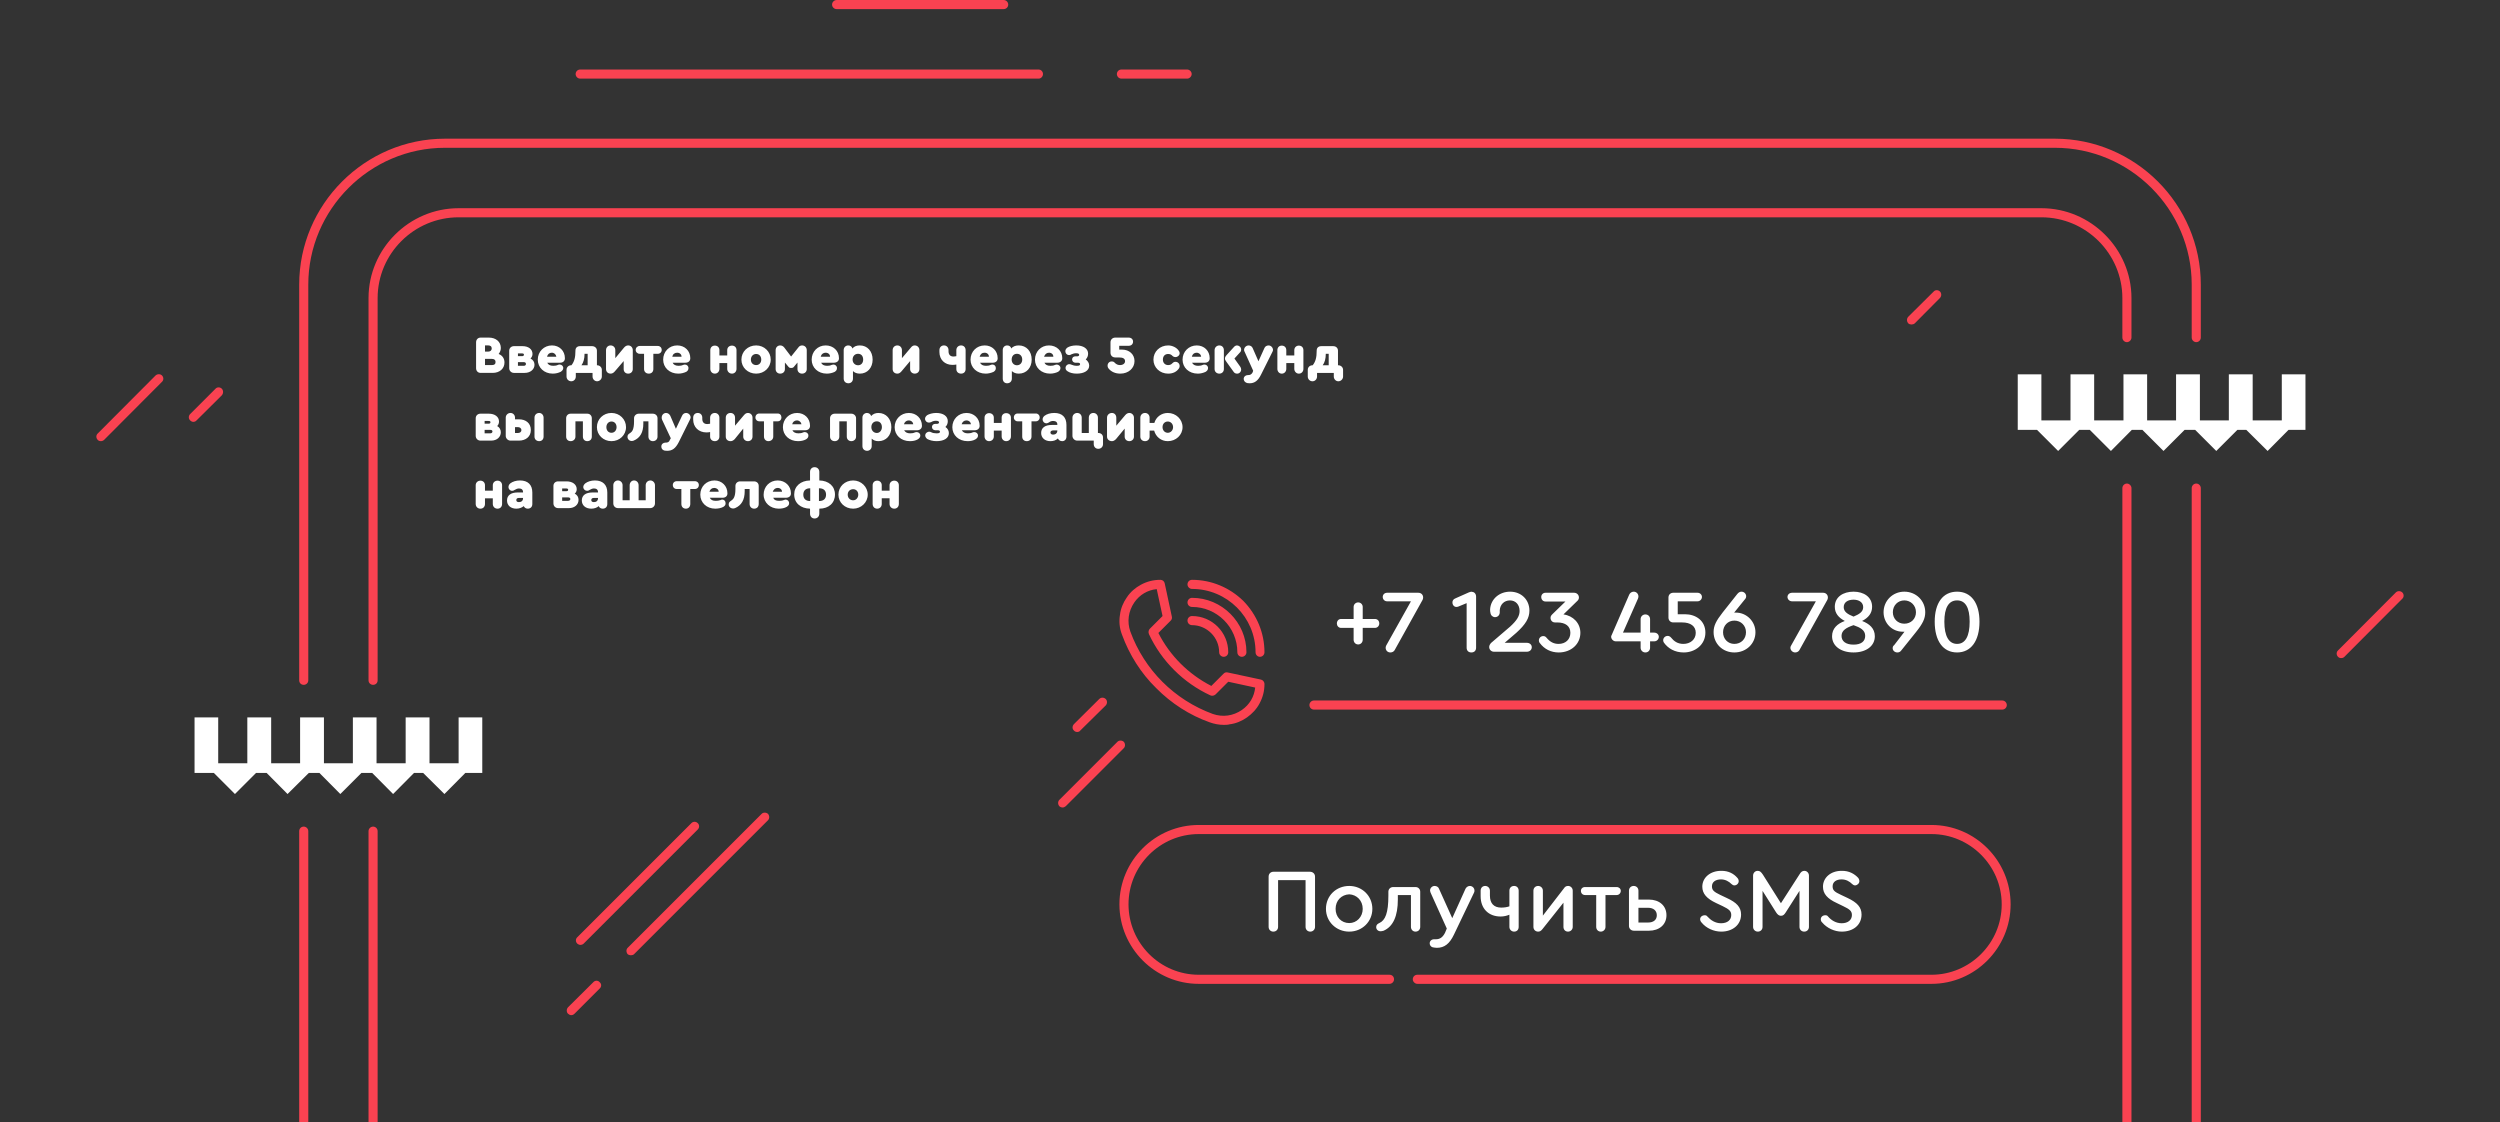 <?xml version="1.0" encoding="UTF-8"?> <!-- Creator: CorelDRAW X8 --> <svg xmlns="http://www.w3.org/2000/svg" xmlns:xlink="http://www.w3.org/1999/xlink" xml:space="preserve" width="137.372mm" height="61.671mm" style="shape-rendering:geometricPrecision; text-rendering:geometricPrecision; image-rendering:optimizeQuality; fill-rule:evenodd; clip-rule:evenodd" viewBox="0 0 13737 6167"><rect x="0" y="0" width="13737" height="6167" fill="#333333" stroke="none"/> <defs> <style type="text/css"> <![CDATA[ .fil0 {fill:#FA4251} .fil1 {fill:white} ]]> </style> </defs> <g id="Слой_x0020_1">  <path class="fil0" d="M1644 6167l0 -1600c0,-14 11,-25 25,-25 13,0 25,11 25,25l0 1600 -50 0zm5080 -2184c-26,0 -52,-5 -77,-14 -110,-39 -211,-104 -294,-188 -84,-82 -148,-184 -188,-294 -14,-36 -17,-73 -11,-109 4,-34 18,-68 38,-96 19,-29 47,-53 77,-69 33,-18 69,-27 107,-27 12,0 22,8 24,20l39 182c2,8 0,17 -7,23l-67 67c64,126 166,227 291,291l67 -67c6,-7 15,-9 23,-7l182 39c11,2 20,12 20,25 0,37 -9,73 -27,106 -16,31 -41,57 -69,77 -28,20 -62,34 -96,38 -10,3 -22,3 -32,3zm0 -374c-13,0 -25,-11 -25,-25 0,-82 -68,-149 -149,-149 -14,0 -25,-11 -25,-25 0,-14 11,-25 25,-25 110,0 199,89 199,199 0,14 -11,25 -25,25zm100 0c-14,0 -25,-11 -25,-25 0,-137 -112,-249 -249,-249 -14,0 -25,-11 -25,-25 0,-13 11,-25 25,-25 164,0 299,135 299,299 0,14 -12,25 -25,25l0 0zm99 0c-13,0 -24,-11 -24,-25 0,-192 -157,-348 -349,-348 -14,0 -25,-12 -25,-25 0,-14 11,-25 25,-25 106,0 206,42 282,116 74,76 116,176 116,282 0,14 -11,25 -25,25l0 0zm-567 -372c-50,5 -94,31 -123,73 -33,48 -41,106 -22,160 77,211 243,376 453,453 55,19 112,11 160,-22 42,-29 68,-73 73,-123l-148 -32 -70 70c-8,7 -19,9 -28,5 -149,-69 -269,-189 -338,-337 -4,-11 -2,-22 5,-29l70 -70 -32 -148 0 0zm-194 -2855l361 0c13,0 25,11 25,25 0,13 -12,25 -25,25l-361 0c-14,0 -25,-12 -25,-25 0,-14 11,-25 25,-25zm-1565 -382l918 0c14,0 25,12 25,25 0,14 -11,25 -25,25l-918 0c-13,0 -25,-11 -25,-25 0,-13 12,-25 25,-25zm-1409 382l2519 0c13,0 24,11 24,25 0,13 -11,25 -24,25l-2519 0c-14,0 -25,-12 -25,-25 0,-14 11,-25 25,-25zm-2634 2042c-6,0 -13,-2 -17,-7 -10,-10 -10,-26 0,-35l318 -319c10,-9 26,-9 35,0 10,10 10,26 0,35l-318 319c-5,5 -12,7 -18,7zm12310 1192c-7,0 -12,-2 -17,-7 -10,-10 -10,-26 0,-35l318 -319c9,-9 25,-9 35,0 10,10 10,26 0,35l-318 319c-5,5 -11,7 -18,7zm-11802 -1298c-6,0 -12,-3 -17,-8 -10,-9 -10,-25 0,-35l139 -139c9,-10 25,-10 35,0 9,10 9,25 0,36l-139 138c-4,5 -11,8 -18,8zm4857 1704c-6,0 -13,-2 -18,-8 -10,-9 -10,-24 0,-35l139 -138c10,-10 25,-10 36,0 9,9 9,25 0,35l-140 138c-4,6 -11,8 -17,8zm4584 -2239c-6,0 -13,-2 -17,-6 -10,-11 -10,-27 0,-37l139 -138c9,-10 25,-10 35,0 9,9 9,25 0,35l-139 140c-5,4 -11,6 -18,6zm-7364 3795c-7,0 -12,-3 -18,-8 -9,-9 -9,-25 0,-35l139 -138c10,-11 26,-11 35,0 11,9 11,25 0,35l-138 138c-5,5 -11,8 -18,8zm328 -329c-6,0 -13,-2 -18,-6 -9,-11 -9,-26 0,-35l736 -736c9,-9 25,-9 35,0 9,10 9,26 0,35l-736 736c-4,4 -11,6 -17,6zm2372 -812c-7,0 -14,-3 -18,-7 -9,-10 -9,-26 0,-35l319 -319c9,-9 25,-9 35,0 9,10 9,26 0,35l-319 319c-5,4 -11,7 -17,7zm-2650 755c-6,0 -12,-3 -17,-7 -10,-10 -10,-26 0,-35l627 -627c10,-10 25,-10 35,0 10,9 10,25 0,35l-627 627c-4,4 -11,7 -18,7zm4599 164l2825 0c212,0 386,-174 386,-387 0,-212 -174,-386 -386,-386l-4026 0c-213,0 -386,174 -386,386 0,213 173,387 386,387l1048 0c14,0 25,10 25,25 0,13 -11,25 -25,25l-1048 0c-240,0 -436,-197 -436,-437 0,-240 196,-436 436,-436l4026 0c240,0 435,196 435,436 0,240 -195,437 -435,437l-2825 0c-13,0 -25,-12 -25,-25 0,-15 12,-25 25,-25zm-568 -1507l3782 0c14,0 25,12 25,25 0,14 -11,25 -25,25l-3782 0c-14,0 -25,-11 -25,-25 0,-13 11,-25 25,-25zm-5195 2318l0 -1600c0,-14 12,-25 25,-25 14,0 25,11 25,25l0 1600 -50 0zm0 -2429l0 -2100c0,-271 223,-494 495,-494l8697 0c272,0 495,223 495,494l0 217c0,13 -12,25 -25,25 -14,0 -25,-12 -25,-25l0 -217c0,-244 -200,-444 -445,-444l-8697 0c-245,0 -445,200 -445,444l0 2100c0,15 -11,25 -25,25 -13,0 -25,-10 -25,-25zm9687 -1056l0 3485 -50 0 0 -3485c0,-13 11,-25 25,-25 13,0 25,12 25,25zm-10068 1056l0 -2174c0,-441 361,-802 801,-802l8846 0c441,0 802,361 802,802l0 291c0,13 -11,25 -25,25 -14,0 -25,-12 -25,-25l0 -291c0,-413 -338,-752 -752,-752l-8846 0c-413,0 -751,339 -751,752l0 2174c0,15 -12,25 -25,25 -14,0 -25,-10 -25,-25l0 0zm10449 -1056l0 3485 -50 0 0 -3485c0,-13 11,-25 25,-25 14,0 25,12 25,25z"></path> <path class="fil1" d="M11087 2057l130 0 0 253 160 0 0 -253 130 0 0 253 161 0 0 -253 130 0 0 253 159 0 0 -253 131 0 0 253 159 0 0 -253 131 0 0 253 160 0 0 -253 130 0 0 305 -93 0 -115 116 -117 -116 -49 0 -116 116 -116 -116 -58 0 -116 116 -116 -116 -58 0 -115 116 -116 -116 -58 0 -116 116 -116 -116 -106 0c0,-102 0,-203 0,-305zm-10018 1885l130 0 0 252 160 0 0 -252 131 0 0 252 159 0 0 -252 131 0 0 252 159 0 0 -252 130 0 0 252 160 0 0 -252 131 0 0 252 160 0 0 -252 130 0 0 305 -93 0 -115 116 -117 -116 -50 0 -115 116 -115 -116 -59 0 -116 116 -115 -116 -58 0 -117 116 -115 -116 -58 0 -116 116 -116 -116 -106 0c0,-102 0,-203 0,-305zm1671 -1997c7,-9 12,-20 12,-33 0,-34 -27,-57 -66,-57l-45 0c-15,0 -25,11 -25,26l0 142c0,15 10,26 25,26l66 0c38,0 65,-23 65,-57 0,-23 -12,-39 -32,-47zm117 695c-21,0 -40,6 -53,16 -7,6 -10,13 -10,20 0,12 9,21 20,21 5,0 8,-1 14,-5 8,-5 16,-8 24,-8 14,0 22,7 22,20l0 2 -30 0c-37,0 -58,16 -58,44 0,27 20,45 51,45 16,0 30,-5 41,-14 4,9 12,14 22,14 15,0 25,-10 25,-25l0 -64c0,-42 -24,-66 -68,-66zm-5 119c-9,0 -15,-3 -15,-11 0,-7 4,-12 14,-12l23 0 0 2c0,13 -9,21 -22,21zm306 -46c7,-7 11,-15 11,-25 0,-26 -23,-43 -56,-43l-46 0c-15,0 -26,10 -26,25l0 96c0,15 11,26 26,26l59 0c31,0 53,-19 53,-45 0,-15 -7,-28 -21,-34zm-69 -29l22 0c8,0 11,3 11,7 0,6 -4,8 -11,8l-22 0 0 -15zm32 68l-32 0 0 -19 32 0c8,0 13,3 13,9 0,6 -5,10 -13,10zm148 -112c-21,0 -40,6 -53,16 -7,6 -11,13 -11,20 0,12 10,21 21,21 5,0 8,-1 14,-5 8,-5 16,-8 24,-8 14,0 22,7 22,20l0 2 -30 0c-38,0 -59,16 -59,44 0,27 21,45 52,45 16,0 31,-5 41,-14 3,9 12,14 22,14 15,0 25,-10 25,-25l0 -64c0,-42 -25,-66 -68,-66zm-5 119c-9,0 -15,-3 -15,-11 0,-7 4,-12 14,-12l23 0 0 2c0,13 -9,21 -22,21zm132 33l177 0c14,0 26,-11 26,-26l0 -100c0,-14 -12,-26 -25,-26 -15,0 -26,12 -26,26l0 83 -39 0 0 -83c0,-14 -10,-26 -25,-26 -14,0 -24,12 -24,26l0 83 -39 0 0 -83c0,-14 -11,-26 -26,-26 -14,0 -25,12 -25,26l0 100c0,15 11,26 26,26zm373 3c14,0 24,-10 24,-26l0 -82 25 0c13,0 22,-9 22,-22 0,-12 -9,-21 -22,-21l-99 0c-13,0 -22,9 -22,21 0,13 9,22 22,22l25 0 0 82c0,16 10,26 25,26zm157 -155c-45,0 -78,34 -78,78 0,44 35,77 82,77 16,0 32,-3 45,-10 9,-6 12,-11 12,-20 0,-12 -8,-20 -19,-20 -4,0 -6,2 -9,3 -8,3 -18,4 -26,4 -17,0 -27,-5 -33,-17l71 0c15,0 26,-9 26,-23l0 -2c0,-39 -30,-70 -71,-70zm-1 41c13,0 24,9 24,21l-51 0c4,-13 13,-21 27,-21zm218 -36l-76 0c-14,0 -26,10 -26,25l0 17c0,45 -12,56 -22,63 -8,6 -15,9 -15,22 0,12 10,22 24,22 2,0 7,0 11,-2 35,-15 53,-45 53,-93l0 -12 27 0 0 82c0,16 11,26 25,26 15,0 25,-10 25,-26l0 -99c0,-15 -11,-25 -26,-25zm130 -5c-44,0 -77,34 -77,78 0,44 36,77 83,77 16,0 32,-3 44,-10 9,-6 13,-11 13,-20 0,-12 -9,-20 -20,-20 -3,0 -5,2 -10,3 -7,3 -17,4 -25,4 -17,0 -28,-5 -32,-17l70 0c16,0 27,-9 27,-23l0 -2c0,-39 -31,-70 -73,-70zm0 41c14,0 24,9 24,21l-51 0c5,-13 14,-21 27,-21zm315 36c0,-45 -34,-76 -86,-77l0 -47c0,-15 -11,-26 -26,-26 -15,0 -25,11 -25,26l0 47c-52,1 -87,32 -87,77 0,47 35,77 87,78l0 27c0,16 10,27 25,27 15,0 26,-11 26,-27l0 -27c52,0 86,-31 86,-78zm-174 1c0,-22 13,-35 37,-35l1 0 0 70 -1 0c-24,0 -37,-13 -37,-35zm87 35l-1 0 0 -70 1 0c25,0 38,13 38,35 0,22 -13,35 -38,35zm187 -113c-46,0 -81,34 -81,78 0,43 35,77 81,77 44,0 80,-34 80,-77 0,-43 -36,-78 -80,-78zm0 48c16,0 28,12 28,30 0,17 -12,31 -28,31 -17,0 -30,-13 -30,-31 0,-18 13,-30 30,-30zm226 -47c-15,0 -26,11 -26,25l0 30 -43 0 0 -30c0,-14 -10,-25 -25,-25 -15,0 -25,11 -25,25l0 103c0,15 10,26 25,26 15,0 25,-11 25,-26l0 -31 43 0 0 31c0,15 11,26 26,26 15,0 25,-11 25,-26l0 -103c0,-14 -10,-25 -25,-25zm-2231 -743c11,0 19,5 19,17 0,10 -8,17 -19,17l-18 0 0 -34 18 0zm20 108l-38 0 0 -34 38 0c13,0 20,6 20,17 0,12 -7,17 -20,17zm212 -36c7,-7 11,-15 11,-25 0,-26 -22,-43 -55,-43l-47 0c-14,0 -26,10 -26,25l0 96c0,15 12,26 26,26l59 0c31,0 54,-19 54,-45 0,-15 -8,-27 -22,-34zm-69 -28l23 0c6,0 10,2 10,7 0,5 -4,8 -10,8l-23 0 0 -15zm33 68l-33 0 0 -20 33 0c7,0 11,4 11,10 0,5 -4,10 -11,10zm154 -112c-44,0 -78,34 -78,78 0,44 35,77 82,77 17,0 32,-4 44,-10 9,-6 14,-12 14,-21 0,-11 -9,-19 -20,-19 -4,0 -6,1 -9,2 -8,4 -19,5 -26,5 -17,0 -28,-6 -33,-17l71 0c15,0 26,-9 26,-24l0 -1c0,-40 -30,-70 -71,-70zm-1 40c13,0 23,9 25,22l-51 0c3,-14 13,-22 26,-22zm249 69l-1 0 0 -80c0,-15 -12,-25 -27,-25l-66 0c-15,0 -25,9 -25,24l0 0c0,38 -6,61 -22,81l-1 0c-15,0 -26,11 -26,25l0 37c0,14 11,26 26,26 15,0 25,-12 25,-26l0 -20 92 0 0 20c0,14 11,26 25,26 14,0 26,-12 26,-26l0 -37c0,-14 -12,-25 -26,-25zm-69 -63l17 0 0 63 -34 0c11,-15 17,-36 17,-63zm240 -46c-9,0 -16,4 -23,12l-48 58 0 -44c0,-15 -11,-26 -26,-26 -14,0 -25,11 -25,26l0 104c0,15 11,25 25,25 9,0 16,-4 23,-12l49 -57 0 44c0,15 10,25 25,25 14,0 25,-10 25,-25l0 -104c0,-15 -11,-26 -25,-26zm113 155c15,0 25,-10 25,-25l0 -84 25 0c12,0 21,-9 21,-21 0,-13 -9,-22 -21,-22l-100 0c-12,0 -22,9 -22,22 0,12 10,21 22,21l24 0 0 84c0,15 11,25 26,25zm156 -155c-44,0 -77,34 -77,78 0,44 35,77 83,77 16,0 31,-4 44,-10 9,-6 12,-12 12,-21 0,-11 -9,-19 -20,-19 -2,0 -6,1 -9,2 -8,4 -17,5 -25,5 -17,0 -28,-6 -33,-17l70 0c16,0 27,-9 27,-24l0 -1c0,-40 -30,-70 -72,-70zm0 40c14,0 24,9 24,22l-51 0c3,-14 13,-22 27,-22zm301 -39c-15,0 -26,10 -26,25l0 29 -43 0 0 -29c0,-15 -10,-25 -25,-25 -15,0 -25,10 -25,25l0 103c0,14 10,26 25,26 15,0 25,-12 25,-26l0 -32 43 0 0 32c0,14 11,26 26,26 15,0 25,-12 25,-26l0 -103c0,-15 -10,-25 -25,-25zm133 -1c-46,0 -81,34 -81,78 0,43 35,77 81,77 45,0 80,-34 80,-77 0,-43 -35,-78 -80,-78zm0 47c17,0 28,13 28,31 0,17 -11,30 -28,30 -17,0 -29,-12 -29,-30 0,-18 12,-31 29,-31zm132 108c15,0 26,-10 26,-25l0 -36 20 24c4,5 9,6 14,6 6,0 11,-1 15,-6l20 -24 0 36c0,15 11,25 25,25 15,0 26,-10 26,-25l0 -104c0,-15 -11,-26 -26,-26 -9,0 -16,5 -20,11l-40 50 -38 -50c-5,-6 -12,-11 -22,-11 -14,0 -25,11 -25,26l0 104c0,15 11,25 25,25zm250 -155c-44,0 -77,34 -77,78 0,44 35,77 83,77 16,0 32,-4 44,-10 9,-6 12,-12 12,-21 0,-11 -9,-19 -20,-19 -2,0 -6,1 -9,2 -8,4 -17,5 -25,5 -17,0 -28,-6 -33,-17l70 0c16,0 28,-9 28,-24l0 -1c0,-40 -31,-70 -73,-70zm-1 40c15,0 25,9 25,22l-51 0c3,-14 14,-22 26,-22zm189 -40c-18,0 -32,5 -41,17 -3,-11 -12,-17 -23,-17 -14,0 -25,11 -25,25l0 157c0,16 11,26 26,26 14,0 25,-10 25,-26l0 -41c9,9 22,14 38,14 41,0 70,-32 70,-77 0,-46 -29,-78 -70,-78zm-10 109c-17,0 -30,-13 -30,-31 0,-20 13,-32 30,-32 17,0 28,12 28,32 0,18 -11,31 -28,31zm311 -109c-8,0 -15,4 -21,12l-49 58 0 -44c0,-15 -11,-26 -25,-26 -15,0 -26,11 -26,26l0 104c0,15 11,25 26,25 8,0 15,-4 22,-12l48 -57 0 44c0,15 12,25 25,25 15,0 26,-10 26,-25l0 -104c0,-15 -11,-26 -26,-26zm255 0c-15,0 -26,11 -26,26l0 33c-6,1 -11,2 -16,2 -17,0 -27,-10 -27,-29l0 -6c0,-15 -10,-26 -25,-26 -15,0 -25,11 -25,26l0 10c0,42 29,71 72,71 8,0 15,-1 21,-2l0 25c0,15 11,25 26,25 15,0 25,-10 25,-25l0 -104c0,-15 -10,-26 -25,-26zm130 0c-45,0 -78,34 -78,78 0,44 35,77 83,77 15,0 31,-4 44,-10 9,-6 12,-12 12,-21 0,-11 -8,-19 -19,-19 -3,0 -6,1 -9,2 -8,4 -18,5 -26,5 -17,0 -27,-6 -33,-17l70 0c16,0 27,-9 27,-24l0 -1c0,-40 -30,-70 -71,-70zm-1 40c14,0 24,9 24,22l-51 0c4,-14 13,-22 27,-22zm188 -40c-17,0 -32,5 -41,17 -3,-11 -11,-17 -23,-17 -14,0 -24,11 -24,25l0 157c0,16 10,26 24,26 15,0 26,-10 26,-26l0 -41c10,9 22,14 38,14 42,0 71,-32 71,-77 0,-46 -29,-78 -71,-78zm-10 109c-17,0 -29,-13 -29,-31 0,-20 12,-32 29,-32 17,0 29,12 29,32 0,18 -12,31 -29,31zm176 -109c-44,0 -77,34 -77,78 0,44 35,77 83,77 16,0 32,-4 44,-10 9,-6 13,-12 13,-21 0,-11 -10,-19 -21,-19 -2,0 -4,1 -9,2 -7,4 -17,5 -25,5 -17,0 -28,-6 -33,-17l71 0c15,0 27,-9 27,-24l0 -1c0,-40 -31,-70 -73,-70zm0 40c14,0 24,9 24,22l-51 0c5,-14 14,-22 27,-22zm202 37c9,-9 13,-20 13,-32 0,-27 -26,-45 -65,-45 -21,0 -38,5 -49,12 -8,6 -11,13 -11,19 0,13 9,22 21,22 4,0 8,-1 12,-4 9,-4 16,-6 27,-6 11,0 16,3 16,9 0,4 -4,8 -11,8l-10 0c-10,0 -18,6 -18,17 0,10 8,18 18,18l13 0c9,0 13,3 13,8 0,6 -5,9 -18,9 -12,0 -23,-3 -29,-6 -5,-2 -8,-3 -12,-3 -12,0 -21,9 -21,21 0,7 3,13 11,18 11,8 30,13 50,13 42,0 69,-17 69,-44 0,-14 -8,-26 -19,-34zm200 -54l-16 0 0 -21 52 0c14,0 24,-9 24,-23 0,-13 -10,-22 -24,-22l-74 0c-15,0 -26,11 -26,26l0 57c0,16 11,26 26,26l20 0c24,0 34,7 34,21 0,12 -11,21 -28,21 -11,0 -20,-4 -29,-13 -3,-5 -10,-7 -17,-7 -12,0 -22,10 -22,23 0,5 1,10 4,14 15,20 39,30 66,30 45,0 78,-30 78,-69 0,-37 -29,-63 -68,-63zm253 132c26,0 47,-10 60,-30 2,-3 3,-8 3,-12 0,-13 -10,-23 -23,-23 -6,0 -11,2 -17,8 -6,7 -14,10 -23,10 -17,0 -29,-12 -29,-30 0,-20 12,-31 29,-31 10,0 18,4 23,10 5,5 11,7 17,7 13,0 23,-10 23,-21 0,-5 -1,-9 -5,-14 -11,-17 -35,-29 -58,-29 -46,0 -81,34 -81,78 0,43 35,77 81,77zm157 -155c-44,0 -78,34 -78,78 0,44 35,77 84,77 15,0 30,-4 43,-10 9,-6 13,-12 13,-21 0,-11 -9,-19 -20,-19 -4,0 -6,1 -9,2 -8,4 -18,5 -26,5 -16,0 -27,-6 -33,-17l71 0c15,0 26,-9 26,-24l0 -1c0,-40 -30,-70 -71,-70zm-1 40c13,0 24,9 25,22l-51 0c3,-14 13,-22 26,-22zm208 32l29 -32c6,-5 8,-11 8,-17 0,-13 -10,-22 -22,-23 -7,0 -13,3 -18,9l-40 44c-7,8 -9,13 -9,19 0,6 2,10 8,18l41 57c4,5 10,8 18,8 12,0 22,-10 22,-23 0,-6 -2,-10 -5,-15l-32 -45zm-83 -72c-14,0 -26,11 -26,26l0 104c0,15 12,25 26,25 14,0 25,-10 25,-25l0 -104c0,-15 -10,-26 -25,-26zm271 0c-10,0 -19,5 -23,14l-33 73 -32 -73c-4,-9 -13,-14 -22,-14 -13,0 -25,11 -25,25 0,3 1,7 4,12l46 102 -3 9c-6,11 -13,15 -25,15l0 0c-14,0 -24,9 -24,21 0,8 5,16 11,19 6,4 13,5 21,5 28,0 47,-14 64,-49l61 -122c3,-5 4,-9 4,-12 0,-14 -12,-25 -24,-25zm166 1c-14,0 -25,10 -25,25l0 29 -44 0 0 -29c0,-15 -10,-25 -25,-25 -14,0 -24,10 -24,25l0 103c0,14 10,26 24,26 15,0 25,-12 25,-26l0 -32 44 0 0 32c0,14 11,26 25,26 15,0 25,-12 25,-26l0 -103c0,-15 -10,-25 -25,-25zm217 108l-2 0 0 -80c0,-15 -11,-25 -26,-25l-66 0c-15,0 -25,9 -25,24l0 0c0,38 -6,61 -22,81l-1 0c-15,0 -26,11 -26,25l0 37c0,14 11,26 26,26 14,0 25,-12 25,-26l0 -20 92 0 0 20c0,14 11,26 25,26 14,0 26,-12 26,-26l0 -37c0,-14 -12,-25 -26,-25zm-69 -63l16 0 0 63 -33 0c11,-15 17,-36 17,-63zm-4553 397c6,-6 10,-14 10,-25 0,-26 -23,-43 -56,-43l-46 0c-15,0 -26,11 -26,25l0 97c0,14 11,26 26,26l59 0c32,0 53,-20 53,-46 0,-14 -7,-27 -20,-34zm-69 -28l21 0c8,0 11,2 11,7 0,6 -4,8 -11,8l-21 0 0 -15zm31 68l-31 0 0 -19 31 0c8,0 12,3 12,9 0,5 -4,10 -12,10zm111 -112c-14,0 -26,11 -26,26l0 100c0,14 12,26 26,26l47 0c36,0 65,-21 65,-58 0,-39 -29,-59 -65,-59l-22 0 0 -9c0,-15 -11,-26 -25,-26zm158 155c14,0 24,-10 24,-25l0 -104c0,-15 -11,-26 -24,-26 -15,0 -26,11 -26,26l0 104c0,15 11,25 26,25zm-116 -77c9,0 18,6 18,16 0,11 -9,16 -18,16l-17 0 0 -32 17 0zm289 77c14,0 26,-10 26,-25l0 -84 41 0 0 84c0,15 10,25 24,25 15,0 25,-10 25,-25l0 -101c0,-14 -10,-25 -25,-25l-91 0c-15,0 -25,11 -25,25l0 101c0,15 10,25 25,25zm224 -155c-45,0 -80,34 -80,78 0,43 35,77 80,77 45,0 80,-34 80,-77 0,-43 -35,-78 -80,-78zm0 47c17,0 28,13 28,31 0,17 -11,31 -28,31 -17,0 -28,-13 -28,-31 0,-18 12,-31 28,-31zm227 -43l-77 0c-14,0 -26,11 -26,25l0 17c0,46 -11,57 -21,64 -8,5 -15,9 -15,21 0,13 10,23 23,23 3,0 7,0 11,-2 36,-15 53,-46 53,-93l0 -13 28 0 0 84c0,15 11,25 24,25 15,0 26,-10 26,-25l0 -101c0,-14 -11,-25 -26,-25zm183 -4c-10,0 -18,6 -22,15l-34 72 -31 -72c-5,-9 -13,-15 -23,-15 -13,0 -24,11 -24,25 0,3 0,8 2,12l48 102 -5 9c-4,12 -12,15 -23,15l-2 0c-12,0 -22,9 -22,21 0,8 3,16 11,20 5,3 11,4 21,4 28,0 46,-13 64,-48l61 -123c2,-4 4,-9 4,-12 0,-14 -12,-25 -25,-25zm158 0c-15,0 -26,11 -26,26l0 33c-6,1 -11,2 -16,2 -17,0 -27,-10 -27,-28l0 -7c0,-15 -10,-26 -25,-26 -15,0 -25,11 -25,26l0 10c0,42 30,71 73,71 8,0 14,-1 20,-2l0 25c0,15 11,25 26,25 14,0 25,-10 25,-25l0 -104c0,-15 -11,-26 -25,-26zm182 0c-9,0 -15,4 -22,12l-49 58 0 -44c0,-15 -10,-26 -25,-26 -15,0 -26,11 -26,26l0 104c0,15 11,25 26,25 8,0 15,-3 23,-11l47 -58 0 44c0,15 12,25 26,25 14,0 25,-10 25,-25l0 -104c0,-15 -11,-26 -25,-26zm112 155c15,0 27,-10 27,-25l0 -84 24 0c13,0 21,-9 21,-21 0,-13 -8,-22 -21,-22l-100 0c-13,0 -22,9 -22,22 0,12 9,21 22,21l25 0 0 84c0,15 11,25 24,25zm158 -155c-44,0 -78,34 -78,78 0,44 35,77 83,77 16,0 31,-3 44,-10 9,-6 13,-11 13,-21 0,-11 -9,-19 -20,-19 -4,0 -6,1 -9,2 -8,4 -18,5 -26,5 -16,0 -28,-6 -33,-17l71 0c15,0 26,-9 26,-24l0 -1c0,-40 -30,-70 -71,-70zm-1 41c13,0 23,9 25,21l-51 0c3,-13 13,-21 26,-21zm208 114c14,0 25,-10 25,-25l0 -84 41 0 0 84c0,15 11,25 25,25 14,0 26,-10 26,-25l0 -101c0,-14 -12,-25 -26,-25l-91 0c-15,0 -26,11 -26,25l0 101c0,15 11,25 26,25zm240 -155c-17,0 -31,6 -40,17 -3,-10 -12,-17 -23,-17 -14,0 -25,11 -25,25l0 157c0,16 11,26 26,26 13,0 25,-10 25,-26l0 -41c9,9 21,14 37,14 42,0 71,-32 71,-77 0,-45 -29,-78 -71,-78zm-9 110c-17,0 -30,-14 -30,-32 0,-19 12,-32 30,-32 17,0 28,13 28,32 0,18 -12,32 -28,32zm176 -110c-44,0 -78,34 -78,78 0,44 35,77 84,77 16,0 31,-3 43,-10 9,-6 14,-11 14,-21 0,-11 -9,-19 -21,-19 -3,0 -5,1 -9,2 -8,4 -18,5 -26,5 -16,0 -27,-6 -33,-17l72 0c14,0 26,-9 26,-24l0 -1c0,-40 -31,-70 -72,-70zm-1 41c14,0 24,9 25,21l-51 0c4,-13 14,-21 26,-21zm202 36c9,-9 13,-19 13,-32 0,-27 -24,-45 -64,-45 -20,0 -39,6 -49,12 -8,6 -12,13 -12,20 0,12 10,21 21,21 5,0 8,-1 13,-3 9,-5 16,-7 26,-7 11,0 17,3 17,9 0,5 -5,8 -12,8l-9 0c-10,0 -18,7 -18,17 0,10 8,18 18,18l13 0c9,0 13,3 13,8 0,7 -6,9 -19,9 -11,0 -22,-2 -29,-6 -4,-2 -7,-3 -10,-3 -13,0 -23,9 -23,21 0,7 4,13 11,19 13,7 31,12 51,12 42,0 68,-17 68,-44 0,-14 -7,-26 -19,-34zm116 -77c-44,0 -78,34 -78,78 0,44 35,77 84,77 16,0 31,-3 43,-10 9,-6 14,-11 14,-21 0,-11 -9,-19 -21,-19 -3,0 -5,1 -9,2 -8,4 -18,5 -26,5 -16,0 -27,-6 -33,-17l72 0c14,0 26,-9 26,-24l0 -1c0,-40 -31,-70 -72,-70zm-1 41c14,0 24,9 25,21l-51 0c4,-13 14,-21 26,-21zm219 -40c-15,0 -25,10 -25,25l0 29 -43 0 0 -29c0,-15 -11,-25 -26,-25 -14,0 -25,10 -25,25l0 103c0,15 11,26 25,26 15,0 26,-11 26,-26l0 -32 43 0 0 32c0,15 11,26 25,26 15,0 26,-11 26,-26l0 -103c0,-15 -11,-25 -26,-25zm113 154c15,0 26,-10 26,-25l0 -84 24 0c12,0 21,-9 21,-21 0,-13 -9,-22 -21,-22l-100 0c-12,0 -21,9 -21,22 0,12 9,21 21,21l25 0 0 84c0,15 10,25 25,25zm151 -155c-22,0 -41,6 -54,16 -6,5 -10,12 -10,20 0,11 9,21 22,21 4,0 6,-2 13,-5 7,-6 15,-8 23,-8 15,0 23,7 23,19l0 3 -31 0c-36,0 -58,15 -58,44 0,27 21,45 51,45 17,0 31,-5 41,-15 4,9 12,15 24,15 13,0 23,-10 23,-25l0 -64c0,-42 -23,-66 -67,-66zm-6 119c-9,0 -15,-4 -15,-12 0,-6 6,-11 14,-11l24 0 0 1c0,14 -10,22 -23,22zm221 -119c-15,0 -25,11 -25,26l0 84 -39 0 0 -84c0,-15 -10,-26 -25,-26 -14,0 -26,11 -26,26l0 100c0,14 12,26 26,26l91 0 0 19c0,15 10,26 25,26 15,0 26,-11 26,-26l0 -36c0,-15 -11,-25 -26,-25l-2 0 0 -84c0,-15 -11,-26 -25,-26zm198 0c-9,0 -16,4 -23,12l-49 58 0 -44c0,-15 -10,-26 -24,-26 -15,0 -27,11 -27,26l0 104c0,15 12,25 27,25 7,0 14,-3 22,-11l48 -58 0 44c0,15 11,25 26,25 13,0 25,-10 25,-25l0 -104c0,-15 -12,-26 -25,-26zm211 0c-36,0 -65,23 -74,55l-26 0 0 -29c0,-15 -11,-26 -25,-26 -15,0 -26,11 -26,26l0 104c0,15 11,25 26,25 14,0 25,-10 25,-25l0 -33 25 0c9,34 38,58 75,58 45,0 81,-34 81,-77 0,-43 -36,-78 -81,-78zm0 109c-17,0 -29,-14 -29,-31 0,-18 12,-31 29,-31 16,0 29,13 29,31 0,17 -13,31 -29,31zm-3683 263c-15,0 -26,11 -26,25l0 30 -43 0 0 -30c0,-14 -10,-25 -25,-25 -15,0 -26,11 -26,25l0 103c0,15 11,26 26,26 15,0 25,-11 25,-26l0 -31 43 0 0 31c0,15 11,26 26,26 15,0 25,-11 25,-26l0 -103c0,-14 -10,-25 -25,-25zm4729 900c14,0 25,-11 25,-26l0 -65 67 0c15,0 24,-12 24,-24 0,-14 -9,-25 -24,-25l-67 0 0 -66c0,-14 -11,-25 -25,-25 -14,0 -25,11 -25,25l0 66 -69 0c-14,0 -23,11 -23,25 0,12 9,24 23,24l69 0 0 65c0,15 11,26 25,26zm331 -284l-172 0c-14,0 -24,10 -24,23 0,13 10,24 24,24l131 0 -136 243c-2,4 -3,9 -3,12 0,15 11,26 26,26 9,0 18,-4 23,-12l154 -277c2,-5 3,-8 3,-13 0,-15 -11,-26 -26,-26zm294 -6c-7,0 -11,2 -17,4l-72 32c-14,5 -18,14 -18,23 0,15 10,25 22,25 6,0 11,-2 15,-4l41 -17 0 245c0,16 10,26 26,26 16,0 26,-10 26,-26l0 -281c0,-15 -10,-26 -23,-26l0 -1zm302 281l-122 0 64 -55c51,-46 72,-81 72,-122 0,-60 -45,-104 -106,-104 -59,0 -106,40 -110,96 0,8 0,15 2,21 2,14 13,23 25,23 14,0 25,-10 26,-25 0,-2 0,-8 0,-13 2,-31 24,-54 56,-54 31,0 53,23 53,58 0,28 -15,52 -52,86l-105 90c-6,7 -10,14 -10,22 0,15 12,26 26,26l181 0c15,0 27,-10 27,-25 0,-14 -12,-24 -27,-24zm201 -156l76 -74c6,-5 9,-12 9,-19 0,-15 -12,-26 -26,-26l-158 0c-13,0 -23,10 -23,23 0,15 10,25 23,25l110 0 -72 70c-7,7 -10,12 -10,20 0,14 10,25 24,25l12 0c47,0 73,21 73,57 0,36 -26,61 -65,61 -26,0 -47,-11 -66,-34 -5,-6 -10,-9 -18,-9 -13,0 -24,10 -24,24 0,4 1,10 5,14 25,34 62,52 104,52 68,0 119,-46 119,-108 0,-53 -40,-94 -93,-101zm498 100l-22 0 0 -74c0,-15 -11,-26 -26,-26 -14,0 -26,11 -26,26l0 74 -97 0 83 -188c1,-5 2,-7 2,-10 0,-15 -11,-27 -26,-27 -11,0 -21,7 -25,17l-95 219c-2,4 -4,8 -4,11 0,14 12,26 26,26l136 0 0 35c0,15 12,26 26,26 15,0 26,-11 26,-26l0 -35 22 0c16,0 26,-12 26,-25 0,-12 -10,-23 -26,-23zm170 -101l-40 0 0 -71 109 0c13,0 24,-11 24,-24 0,-13 -11,-23 -24,-23l-134 0c-15,0 -26,11 -26,26l0 110c0,16 11,27 26,27l49 0c47,0 75,21 75,57 0,37 -30,61 -68,61 -32,0 -52,-15 -68,-35 -5,-6 -12,-9 -18,-9 -14,0 -25,11 -25,24 0,5 2,10 4,13 23,32 60,54 109,54 63,0 119,-43 119,-109 0,-66 -53,-101 -112,-101zm280 -9c-3,0 -6,0 -10,0l59 -73c5,-5 7,-11 7,-17 0,-13 -11,-25 -26,-25 -8,0 -16,4 -23,13l-80 101c-36,46 -50,73 -50,108 0,64 50,112 114,112 65,0 116,-48 116,-111 0,-60 -49,-108 -107,-108zm-9 172c-35,0 -62,-27 -62,-64 0,-36 26,-64 62,-64 37,0 64,28 64,64 0,37 -27,64 -64,64zm488 -281l-171 0c-14,0 -25,10 -25,23 0,13 11,24 25,24l131 0 -136 243c-3,4 -4,9 -4,12 0,15 13,26 26,26 9,0 18,-4 23,-12l154 -277c2,-5 3,-8 3,-13 0,-15 -11,-26 -26,-26zm214 155c35,-18 55,-43 55,-78 0,-54 -46,-83 -102,-83 -57,0 -103,29 -103,83 0,36 21,60 55,78 -41,15 -70,41 -70,84 0,54 49,89 118,89 69,0 117,-35 117,-89 0,-44 -31,-69 -70,-84zm-47 -117c29,0 53,14 53,41 0,26 -22,39 -53,52 -33,-13 -54,-27 -54,-52 0,-27 23,-41 54,-41zm0 247c-43,0 -66,-19 -66,-48 0,-31 28,-46 66,-59 37,13 64,27 64,59 0,29 -21,48 -64,48zm279 -291c-64,0 -114,50 -114,113 0,60 47,107 105,107 4,0 7,0 10,0l-57 74c-6,4 -8,10 -8,17 0,12 11,23 26,23 8,0 16,-3 22,-12l81 -101c36,-45 50,-73 50,-108 0,-63 -50,-113 -115,-113zm0 176c-36,0 -63,-27 -63,-63 0,-38 28,-65 63,-65 35,0 64,27 64,65 0,36 -27,63 -64,63zm290 -176c-78,0 -123,62 -123,165 0,106 46,169 123,169 76,0 123,-63 123,-169 0,-103 -46,-165 -123,-165zm0 48c46,0 69,40 69,117 0,80 -24,122 -69,122 -45,0 -70,-42 -70,-122 0,-77 24,-117 70,-117zm-3757 1820c15,0 26,-11 26,-26l0 -257 151 0 0 257c0,15 11,26 26,26 14,0 26,-11 26,-26l0 -276c0,-16 -12,-27 -28,-27l-200 0c-16,0 -27,11 -27,27l0 276c0,15 11,26 26,26zm417 -251c-72,0 -128,54 -128,126 0,70 56,125 128,125 71,0 127,-55 127,-125 0,-71 -56,-126 -127,-126zm0 46c41,2 74,34 74,80 0,44 -33,78 -74,78 -43,0 -75,-33 -75,-78 0,-46 32,-78 75,-80zm906 -46c-16,0 -26,11 -26,26l0 86c-14,5 -30,7 -45,7 -40,0 -62,-23 -62,-66l0 -27c0,-15 -12,-26 -26,-26 -15,0 -25,11 -25,26l0 31c0,66 42,111 110,111 17,0 34,-4 48,-10l0 67c0,15 12,26 26,26 15,0 25,-10 25,-26l0 -199c0,-15 -10,-26 -25,-26zm297 0c-10,0 -17,3 -24,14l-115 149 0 -137c0,-15 -12,-26 -26,-26 -15,0 -26,11 -26,26l0 199c0,15 11,26 26,26 8,0 15,-3 23,-13l116 -146 0 133c0,15 10,26 25,26 14,0 26,-11 26,-26l0 -199c0,-15 -12,-26 -25,-26zm179 251c14,0 26,-11 26,-26l0 -175 61 0c13,0 23,-10 23,-23 0,-12 -10,-21 -23,-21l-173 0c-14,0 -23,9 -23,21 0,13 9,23 23,23l61 0 0 175c0,15 11,26 25,26zm181 -251c-15,0 -26,11 -26,26l0 194c0,14 11,26 27,26l83 0c56,0 96,-33 96,-85 0,-53 -40,-86 -96,-86l-58 0 0 -49c0,-15 -11,-26 -26,-26zm79 120c30,0 48,16 48,41 0,25 -18,40 -48,40l-53 0 0 -81 53 0zm-1278 -114l-122 0c-16,0 -27,11 -27,26l0 21c0,96 -17,136 -50,151 -10,4 -17,11 -17,22 0,13 10,23 24,23 5,0 10,-1 17,-3 52,-23 78,-80 78,-172l0 -24 72 0 0 175c0,15 11,26 25,26 15,0 26,-11 26,-26l0 -193c0,-15 -11,-26 -26,-26zm299 -6c-10,0 -19,6 -24,15l-73 162 -73 -162c-3,-9 -13,-15 -24,-15 -13,0 -25,11 -25,25 0,4 2,8 3,12l89 197 -10 24c-13,25 -28,35 -51,35 -2,0 -6,0 -9,0 -14,0 -24,10 -24,22 0,10 6,19 16,22 6,1 15,3 23,3 42,0 70,-22 94,-72l111 -232c2,-3 2,-8 2,-11 0,-14 -12,-25 -25,-25zm1381 251c62,0 109,-37 109,-94 0,-40 -24,-66 -79,-91l-36 -17c-35,-17 -45,-26 -45,-47 0,-24 20,-38 50,-38 22,0 42,10 58,26 4,4 10,7 15,7 13,0 24,-11 24,-23 0,-6 -2,-13 -8,-19 -18,-21 -47,-39 -89,-38 -59,0 -103,37 -103,87 0,39 25,66 76,90l36 17c35,17 47,27 47,49 0,27 -21,45 -56,45 -32,0 -57,-17 -75,-37 -4,-6 -10,-7 -16,-7 -12,0 -24,9 -24,22 0,7 4,14 8,18 25,31 67,50 108,50zm457 -334c-11,0 -19,5 -28,21l-101 157 -99 -157c-11,-16 -17,-21 -29,-21 -14,0 -25,12 -25,26l0 282c0,15 12,26 26,26 15,0 26,-11 26,-26l0 -198 75 119c8,12 16,18 26,18 12,0 18,-6 26,-18l76 -119 0 198c0,15 11,26 26,26 15,0 26,-11 26,-26l0 -282c0,-14 -11,-26 -25,-26zm205 334c64,0 109,-37 109,-94 0,-40 -24,-66 -77,-91l-36 -17c-37,-17 -46,-26 -46,-47 0,-24 20,-38 49,-38 24,0 43,10 59,26 4,4 10,7 15,7 12,0 24,-11 24,-23 0,-6 -2,-13 -7,-19 -20,-21 -49,-39 -91,-38 -59,0 -102,37 -102,87 0,39 24,66 76,90l35 17c36,17 48,27 48,49 0,27 -22,45 -56,45 -32,0 -58,-17 -75,-37 -4,-6 -10,-7 -15,-7 -14,0 -25,9 -25,22 0,7 3,14 8,18 26,31 68,50 107,50z"></path> </g> </svg> 
